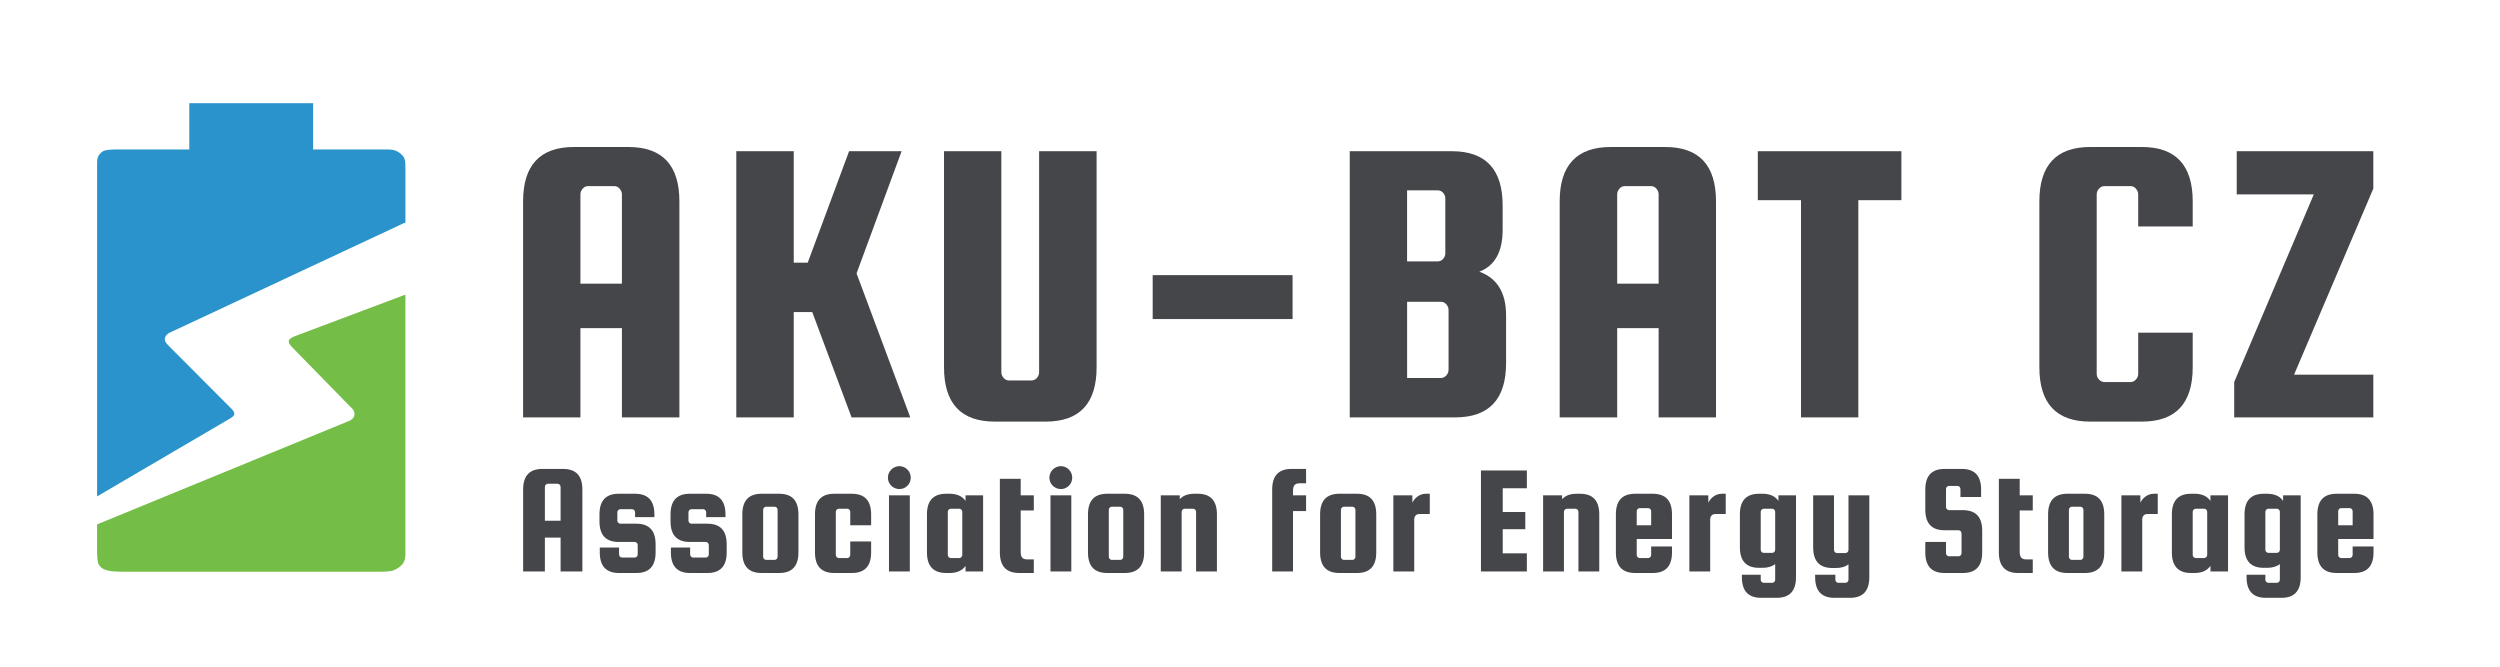 <?xml version="1.0" encoding="UTF-8"?>
<svg xmlns="http://www.w3.org/2000/svg" xmlns:xlink="http://www.w3.org/1999/xlink" width="225pt" height="60pt" viewBox="0 0 225 60" version="1.1">
<defs>
<clipPath id="clip1">
  <path d="M 47 41 L 213.617 41 L 213.617 53.805 L 47 53.805 Z M 47 41 "/>
</clipPath>
<clipPath id="clip2">
  <path d="M 8.738 9.289 L 37 9.289 L 37 45 L 8.738 45 Z M 8.738 9.289 "/>
</clipPath>
<clipPath id="clip3">
  <path d="M 8.738 26 L 37 26 L 37 52 L 8.738 52 Z M 8.738 26 "/>
</clipPath>
</defs>
<g id="surface1">
<g clip-path="url(#clip1)" clip-rule="nonzero">
<path style=" stroke:none;fill-rule:nonzero;fill:rgb(27.059%,27.451%,29.02%);fill-opacity:1;" d="M 210.438 47.273 L 210.438 46.012 C 210.438 45.855 210.562 45.73 210.703 45.73 L 211.473 45.73 C 211.613 45.73 211.738 45.855 211.738 46.012 L 211.738 47.273 Z M 211.879 44.438 L 210.297 44.438 C 209.191 44.438 208.562 45 208.562 46.289 L 208.562 49.719 C 208.562 51.008 209.191 51.57 210.297 51.57 L 211.879 51.57 C 212.984 51.57 213.617 51.008 213.617 49.719 L 213.617 49.184 L 211.738 49.184 L 211.738 49.941 C 211.738 50.098 211.613 50.223 211.473 50.223 L 210.703 50.223 C 210.562 50.223 210.438 50.098 210.438 49.941 L 210.438 48.508 L 213.617 48.508 L 213.617 46.289 C 213.617 45 212.984 44.438 211.879 44.438 M 205.188 49.48 C 205.188 49.633 205.062 49.758 204.922 49.758 L 204.152 49.758 C 204.012 49.758 203.883 49.633 203.883 49.48 L 203.883 46.066 C 203.883 45.914 204.012 45.785 204.152 45.785 L 204.922 45.785 C 205.062 45.785 205.188 45.914 205.188 46.066 Z M 207.062 44.578 L 205.48 44.578 L 205.48 45.082 C 205.188 44.648 204.695 44.438 204.039 44.438 L 203.742 44.438 C 202.637 44.438 202.008 45 202.008 46.289 L 202.008 49.254 C 202.008 50.547 202.637 51.105 203.742 51.105 L 204.039 51.105 C 204.5 51.105 204.891 50.996 205.188 50.77 L 205.188 52.176 C 205.188 52.328 205.062 52.453 204.922 52.453 L 204.152 52.453 C 204.012 52.453 203.883 52.328 203.883 52.176 L 203.883 51.727 L 202.191 51.727 L 202.191 51.949 C 202.191 53.242 202.82 53.805 203.926 53.805 L 205.328 53.805 C 206.434 53.805 207.062 53.242 207.062 51.949 Z M 198.648 49.941 C 198.648 50.098 198.523 50.223 198.383 50.223 L 197.609 50.223 C 197.473 50.223 197.344 50.098 197.344 49.941 L 197.344 46.066 C 197.344 45.914 197.473 45.785 197.609 45.785 L 198.383 45.785 C 198.523 45.785 198.648 45.914 198.648 46.066 Z M 198.941 44.578 L 198.941 45.082 C 198.645 44.648 198.156 44.438 197.5 44.438 L 197.203 44.438 C 196.098 44.438 195.469 45 195.469 46.289 L 195.469 49.719 C 195.469 51.008 196.098 51.57 197.203 51.57 L 197.5 51.57 C 198.156 51.57 198.645 51.359 198.941 50.926 L 198.941 51.43 L 200.523 51.43 L 200.523 44.578 Z M 193.836 44.438 C 193.332 44.438 192.871 44.762 192.633 45.238 L 192.633 44.578 L 190.926 44.578 L 190.926 51.43 L 192.801 51.43 L 192.801 46.754 C 192.801 46.5 192.926 46.262 193.273 46.262 L 194.199 46.262 L 194.199 44.438 Z M 187.508 50.109 C 187.508 50.266 187.379 50.391 187.242 50.391 L 186.469 50.391 C 186.332 50.391 186.203 50.266 186.203 50.109 L 186.203 45.883 C 186.203 45.73 186.332 45.605 186.469 45.605 L 187.242 45.605 C 187.379 45.605 187.508 45.73 187.508 45.883 Z M 189.383 46.293 C 189.383 45 188.754 44.438 187.645 44.438 L 186.062 44.438 C 184.961 44.438 184.328 45 184.328 46.293 L 184.328 49.719 C 184.328 51.008 184.961 51.57 186.062 51.57 L 187.645 51.57 C 188.754 51.57 189.383 51.008 189.383 49.719 Z M 182.391 50.348 C 182.012 50.348 181.773 50.223 181.773 49.676 L 181.773 45.941 L 182.949 45.941 L 182.949 44.578 L 181.773 44.578 L 181.773 43.09 L 179.898 43.09 L 179.898 49.719 C 179.898 51.008 180.527 51.57 181.633 51.57 L 182.949 51.57 L 182.949 50.348 Z M 178.301 44.73 L 178.301 44.059 C 178.301 42.766 177.672 42.203 176.566 42.203 L 175.012 42.203 C 173.906 42.203 173.277 42.766 173.277 44.059 L 173.277 45.871 C 173.277 47.164 173.906 47.723 175.012 47.723 L 176.273 47.723 C 176.414 47.723 176.539 47.848 176.539 48.004 L 176.539 49.789 C 176.539 49.941 176.414 50.066 176.273 50.066 L 175.406 50.066 C 175.266 50.066 175.141 49.941 175.141 49.789 L 175.141 48.777 L 173.277 48.777 L 173.277 49.715 C 173.277 51.008 173.906 51.57 175.012 51.57 L 176.664 51.57 C 177.77 51.57 178.398 51.008 178.398 49.715 L 178.398 47.766 C 178.398 46.461 177.77 45.926 176.664 45.91 L 175.406 45.91 C 175.266 45.91 175.141 45.785 175.141 45.629 L 175.141 44.016 C 175.141 43.863 175.266 43.734 175.406 43.734 L 176.176 43.734 C 176.316 43.734 176.441 43.863 176.441 44.016 L 176.441 44.73 Z M 166.363 44.578 L 166.363 49.492 C 166.363 49.648 166.234 49.773 166.094 49.773 L 165.324 49.773 C 165.184 49.773 165.059 49.648 165.059 49.492 L 165.059 44.578 L 163.184 44.578 L 163.184 49.266 C 163.184 50.559 163.812 51.121 164.918 51.121 L 165.215 51.121 C 165.688 51.121 166.066 51.023 166.363 50.785 L 166.363 52.176 C 166.363 52.328 166.234 52.453 166.094 52.453 L 165.453 52.453 C 165.312 52.453 165.184 52.328 165.184 52.176 L 165.184 51.727 L 163.363 51.727 L 163.363 51.949 C 163.363 53.242 163.996 53.805 165.102 53.805 L 166.5 53.805 C 167.605 53.805 168.238 53.242 168.238 51.949 L 168.238 44.578 Z M 159.766 49.48 C 159.766 49.633 159.641 49.758 159.5 49.758 L 158.73 49.758 C 158.59 49.758 158.465 49.633 158.465 49.48 L 158.465 46.066 C 158.465 45.914 158.59 45.785 158.73 45.785 L 159.5 45.785 C 159.641 45.785 159.766 45.914 159.766 46.066 Z M 161.641 44.578 L 160.059 44.578 L 160.059 45.082 C 159.766 44.648 159.277 44.438 158.617 44.438 L 158.324 44.438 C 157.219 44.438 156.59 45 156.59 46.289 L 156.59 49.254 C 156.59 50.547 157.219 51.105 158.324 51.105 L 158.617 51.105 C 159.082 51.105 159.473 50.996 159.766 50.77 L 159.766 52.176 C 159.766 52.328 159.641 52.453 159.5 52.453 L 158.73 52.453 C 158.59 52.453 158.465 52.328 158.465 52.176 L 158.465 51.727 L 156.77 51.727 L 156.77 51.949 C 156.77 53.242 157.398 53.805 158.508 53.805 L 159.906 53.805 C 161.012 53.805 161.641 53.242 161.641 51.949 Z M 154.953 44.438 C 154.449 44.438 153.988 44.762 153.75 45.238 L 153.75 44.578 L 152.043 44.578 L 152.043 51.43 L 153.918 51.43 L 153.918 46.754 C 153.918 46.5 154.043 46.262 154.395 46.262 L 155.316 46.262 L 155.316 44.438 Z M 147.305 47.273 L 147.305 46.012 C 147.305 45.855 147.43 45.73 147.57 45.73 L 148.34 45.73 C 148.48 45.73 148.605 45.855 148.605 46.012 L 148.605 47.273 Z M 148.746 44.438 L 147.164 44.438 C 146.059 44.438 145.43 45 145.43 46.289 L 145.43 49.719 C 145.43 51.008 146.059 51.57 147.164 51.57 L 148.746 51.57 C 149.852 51.57 150.48 51.008 150.48 49.719 L 150.48 49.184 L 148.605 49.184 L 148.605 49.941 C 148.605 50.098 148.48 50.223 148.34 50.223 L 147.57 50.223 C 147.43 50.223 147.305 50.098 147.305 49.941 L 147.305 48.508 L 150.48 48.508 L 150.48 46.289 C 150.48 45 149.852 44.438 148.746 44.438 M 140.754 51.43 L 140.754 46.066 C 140.754 45.914 140.883 45.785 141.023 45.785 L 141.793 45.785 C 141.93 45.785 142.059 45.914 142.059 46.066 L 142.059 51.43 L 143.934 51.43 L 143.934 46.293 C 143.934 45 143.305 44.438 142.199 44.438 L 141.902 44.438 C 141.328 44.438 140.883 44.594 140.59 44.93 L 140.59 44.578 L 138.879 44.578 L 138.879 51.43 Z M 135.246 49.801 L 135.246 47.625 L 137.277 47.625 L 137.277 46.082 L 135.246 46.082 L 135.246 43.945 L 137.418 43.945 L 137.418 42.344 L 133.285 42.344 L 133.285 51.43 L 137.418 51.43 L 137.418 49.801 Z M 128.316 44.438 C 127.812 44.438 127.352 44.762 127.113 45.238 L 127.113 44.578 L 125.402 44.578 L 125.402 51.43 L 127.281 51.43 L 127.281 46.754 C 127.281 46.5 127.406 46.262 127.758 46.262 L 128.68 46.262 L 128.68 44.438 Z M 121.988 50.109 C 121.988 50.266 121.859 50.391 121.723 50.391 L 120.949 50.391 C 120.812 50.391 120.684 50.266 120.684 50.109 L 120.684 45.883 C 120.684 45.73 120.812 45.605 120.949 45.605 L 121.723 45.605 C 121.859 45.605 121.988 45.73 121.988 45.883 Z M 123.863 46.293 C 123.863 45 123.234 44.438 122.129 44.438 L 120.547 44.438 C 119.438 44.438 118.809 45 118.809 46.293 L 118.809 49.719 C 118.809 51.008 119.438 51.57 120.547 51.57 L 122.129 51.57 C 123.234 51.57 123.863 51.008 123.863 49.719 Z M 116.984 43.496 L 117.547 43.496 L 117.547 42.203 L 116.23 42.203 C 115.125 42.203 114.496 42.766 114.496 44.059 L 114.496 51.43 L 116.371 51.43 L 116.371 45.996 L 117.547 45.996 L 117.547 44.578 L 116.371 44.578 L 116.371 44.172 C 116.371 43.625 116.609 43.496 116.984 43.496 M 106.348 51.43 L 106.348 46.066 C 106.348 45.914 106.473 45.785 106.613 45.785 L 107.383 45.785 C 107.523 45.785 107.648 45.914 107.648 46.066 L 107.648 51.43 L 109.523 51.43 L 109.523 46.293 C 109.523 45 108.895 44.438 107.789 44.438 L 107.496 44.438 C 106.922 44.438 106.473 44.594 106.18 44.93 L 106.18 44.578 L 104.469 44.578 L 104.469 51.43 Z M 101.094 50.109 C 101.094 50.266 100.969 50.391 100.828 50.391 L 100.059 50.391 C 99.918 50.391 99.793 50.266 99.793 50.109 L 99.793 45.883 C 99.793 45.73 99.918 45.605 100.059 45.605 L 100.828 45.605 C 100.969 45.605 101.094 45.73 101.094 45.883 Z M 102.973 46.293 C 102.973 45 102.34 44.438 101.234 44.438 L 99.652 44.438 C 98.547 44.438 97.918 45 97.918 46.293 L 97.918 49.719 C 97.918 51.008 98.547 51.57 99.652 51.57 L 101.234 51.57 C 102.34 51.57 102.973 51.008 102.973 49.719 Z M 94.543 51.43 L 96.418 51.43 L 96.418 44.578 L 94.543 44.578 Z M 95.48 44.016 C 96.039 44.016 96.5 43.566 96.5 42.992 C 96.5 42.418 96.039 41.953 95.48 41.953 C 94.918 41.953 94.445 42.418 94.445 42.992 C 94.445 43.566 94.918 44.016 95.48 44.016 M 92.48 50.348 C 92.102 50.348 91.863 50.223 91.863 49.676 L 91.863 45.941 L 93.043 45.941 L 93.043 44.578 L 91.863 44.578 L 91.863 43.09 L 89.988 43.09 L 89.988 49.719 C 89.988 51.008 90.621 51.57 91.727 51.57 L 93.043 51.57 L 93.043 50.348 Z M 86.605 49.941 C 86.605 50.098 86.477 50.223 86.34 50.223 L 85.566 50.223 C 85.43 50.223 85.301 50.098 85.301 49.941 L 85.301 46.066 C 85.301 45.914 85.43 45.785 85.566 45.785 L 86.34 45.785 C 86.477 45.785 86.605 45.914 86.605 46.066 Z M 86.898 44.578 L 86.898 45.082 C 86.605 44.648 86.113 44.438 85.457 44.438 L 85.164 44.438 C 84.055 44.438 83.426 45 83.426 46.289 L 83.426 49.719 C 83.426 51.008 84.055 51.57 85.164 51.57 L 85.457 51.57 C 86.113 51.57 86.605 51.359 86.898 50.926 L 86.898 51.43 L 88.48 51.43 L 88.48 44.578 Z M 80.008 51.43 L 81.883 51.43 L 81.883 44.578 L 80.008 44.578 Z M 80.945 44.016 C 81.508 44.016 81.969 43.566 81.969 42.992 C 81.969 42.418 81.508 41.953 80.945 41.953 C 80.387 41.953 79.91 42.418 79.91 42.992 C 79.91 43.566 80.387 44.016 80.945 44.016 M 78.402 47.273 L 78.402 46.289 C 78.402 45 77.77 44.438 76.664 44.438 L 75.082 44.438 C 73.977 44.438 73.348 45 73.348 46.289 L 73.348 49.719 C 73.348 51.008 73.977 51.57 75.082 51.57 L 76.664 51.57 C 77.77 51.57 78.402 51.008 78.402 49.719 L 78.402 48.734 L 76.523 48.734 L 76.523 49.941 C 76.523 50.098 76.398 50.223 76.258 50.223 L 75.488 50.223 C 75.348 50.223 75.223 50.098 75.223 49.941 L 75.223 46.066 C 75.223 45.914 75.348 45.785 75.488 45.785 L 76.258 45.785 C 76.398 45.785 76.523 45.914 76.523 46.066 L 76.523 47.273 Z M 69.984 50.109 C 69.984 50.266 69.859 50.391 69.719 50.391 L 68.949 50.391 C 68.809 50.391 68.684 50.266 68.684 50.109 L 68.684 45.883 C 68.684 45.73 68.809 45.605 68.949 45.605 L 69.719 45.605 C 69.859 45.605 69.984 45.73 69.984 45.883 Z M 71.859 46.293 C 71.859 45 71.23 44.438 70.125 44.438 L 68.543 44.438 C 67.438 44.438 66.809 45 66.809 46.293 L 66.809 49.719 C 66.809 51.008 67.438 51.57 68.543 51.57 L 70.125 51.57 C 71.23 51.57 71.859 51.008 71.859 49.719 Z M 63.668 47.133 L 62.227 47.133 C 62.086 47.133 61.961 47.008 61.961 46.855 L 61.961 46.109 C 61.961 45.953 62.086 45.828 62.227 45.828 L 63.289 45.828 C 63.43 45.828 63.555 45.953 63.555 46.109 L 63.555 46.543 L 65.293 46.543 L 65.293 46.293 C 65.293 45 64.66 44.438 63.555 44.438 L 62.086 44.438 C 60.98 44.438 60.348 45 60.348 46.293 L 60.348 46.922 C 60.348 48.215 60.98 48.777 62.086 48.777 L 63.527 48.777 C 63.668 48.777 63.793 48.902 63.793 49.059 L 63.793 49.898 C 63.793 50.055 63.668 50.18 63.527 50.18 L 62.379 50.18 C 62.238 50.18 62.113 50.055 62.113 49.898 L 62.113 49.281 L 60.379 49.281 L 60.379 49.719 C 60.379 51.008 61.008 51.57 62.113 51.57 L 63.668 51.57 C 64.773 51.57 65.402 51.008 65.402 49.719 L 65.402 48.988 C 65.402 47.695 64.773 47.133 63.668 47.133 M 57.27 47.133 L 55.828 47.133 C 55.688 47.133 55.562 47.008 55.562 46.855 L 55.562 46.109 C 55.562 45.953 55.688 45.828 55.828 45.828 L 56.891 45.828 C 57.031 45.828 57.156 45.953 57.156 46.109 L 57.156 46.543 L 58.895 46.543 L 58.895 46.293 C 58.895 45 58.262 44.438 57.156 44.438 L 55.688 44.438 C 54.582 44.438 53.953 45 53.953 46.293 L 53.953 46.922 C 53.953 48.215 54.582 48.777 55.688 48.777 L 57.129 48.777 C 57.27 48.777 57.395 48.902 57.395 49.059 L 57.395 49.898 C 57.395 50.055 57.27 50.18 57.129 50.18 L 55.98 50.18 C 55.84 50.18 55.715 50.055 55.715 49.898 L 55.715 49.281 L 53.98 49.281 L 53.98 49.719 C 53.98 51.008 54.609 51.57 55.715 51.57 L 57.27 51.57 C 58.375 51.57 59.004 51.008 59.004 49.719 L 59.004 48.988 C 59.004 47.695 58.375 47.133 57.27 47.133 M 49.039 46.867 L 49.039 43.82 C 49.039 43.664 49.168 43.539 49.305 43.539 L 50.188 43.539 C 50.328 43.539 50.453 43.664 50.453 43.82 L 50.453 46.867 Z M 50.68 42.203 L 48.816 42.203 C 47.711 42.203 47.082 42.766 47.082 44.059 L 47.082 51.43 L 49.039 51.43 L 49.039 48.383 L 50.453 48.383 L 50.453 51.43 L 52.414 51.43 L 52.414 44.059 C 52.414 42.766 51.785 42.203 50.68 42.203 "/>
</g>
<g clip-path="url(#clip2)" clip-rule="nonzero">
<path style=" stroke:none;fill-rule:nonzero;fill:rgb(16.863%,57.647%,79.608%);fill-opacity:1;" d="M 8.738 44.676 L 8.738 15.137 C 8.738 14.348 8.703 14.102 9.098 13.742 C 9.344 13.461 9.914 13.449 10.945 13.449 L 17.035 13.449 L 17.035 9.289 L 28.18 9.289 L 28.18 13.449 L 34.258 13.449 C 35.301 13.449 35.469 13.438 35.961 13.754 C 36.453 14.145 36.488 14.348 36.488 15.137 L 36.488 20.051 L 36.488 20.039 C 36.387 20.062 36.297 20.094 36.219 20.141 L 15.195 29.977 C 14.895 30.18 14.781 30.418 14.859 30.711 C 15.027 30.98 15.039 30.957 15.273 31.215 L 20.859 36.816 C 20.992 36.961 21.117 37.133 21.082 37.277 C 21.051 37.469 20.871 37.547 20.734 37.648 Z M 8.738 44.676 "/>
</g>
<g clip-path="url(#clip3)" clip-rule="nonzero">
<path style=" stroke:none;fill-rule:nonzero;fill:rgb(45.49%,74.118%,27.451%);fill-opacity:1;" d="M 9.086 51.062 C 8.828 50.781 8.773 50.656 8.738 49.859 L 8.738 47.195 L 31.363 37.906 C 31.754 37.762 31.926 37.512 31.902 37.188 C 31.867 36.918 31.766 36.828 31.488 36.566 L 26.238 31.195 C 26.082 30.98 25.973 30.934 25.992 30.676 C 26.016 30.496 26.273 30.371 26.555 30.25 L 36.488 26.516 L 36.488 49.859 C 36.477 50.559 36.262 50.793 35.859 51.094 C 35.523 51.32 35.32 51.445 34.258 51.457 L 10.945 51.457 C 9.871 51.445 9.469 51.344 9.086 51.062 "/>
</g>
<path style=" stroke:none;fill-rule:nonzero;fill:rgb(27.059%,27.451%,29.02%);fill-opacity:1;" d="M 52.238 25.531 L 55.973 25.531 L 55.973 17.496 C 55.973 17.301 55.902 17.129 55.762 16.977 C 55.637 16.82 55.469 16.75 55.273 16.75 L 52.949 16.75 C 52.738 16.75 52.586 16.82 52.445 16.977 C 52.305 17.129 52.238 17.301 52.238 17.496 Z M 56.559 13.23 C 59.621 13.23 61.145 14.871 61.145 18.125 L 61.145 37.566 L 55.973 37.566 L 55.973 29.531 L 52.238 29.531 L 52.238 37.566 L 47.078 37.566 L 47.078 18.125 C 47.078 14.871 48.602 13.23 51.648 13.23 Z M 56.559 13.23 "/>
<path style=" stroke:none;fill-rule:nonzero;fill:rgb(27.059%,27.451%,29.02%);fill-opacity:1;" d="M 81.145 13.609 L 77.09 24.605 L 81.926 37.566 L 76.641 37.566 L 73.102 28.086 L 71.438 28.086 L 71.438 37.566 L 66.266 37.566 L 66.266 13.609 L 71.438 13.609 L 71.438 23.641 L 72.695 23.641 L 76.418 13.609 Z M 81.145 13.609 "/>
<path style=" stroke:none;fill-rule:nonzero;fill:rgb(27.059%,27.451%,29.02%);fill-opacity:1;" d="M 93.52 13.609 L 98.695 13.609 L 98.695 33.051 C 98.695 36.305 97.172 37.945 94.109 37.945 L 89.535 37.945 C 86.484 37.945 84.961 36.305 84.961 33.051 L 84.961 13.609 L 90.121 13.609 L 90.121 33.5 C 90.121 33.695 90.191 33.863 90.332 34.02 C 90.457 34.16 90.625 34.242 90.82 34.242 L 92.82 34.242 C 93.02 34.242 93.184 34.16 93.324 34.02 C 93.449 33.863 93.52 33.695 93.52 33.5 Z M 93.52 13.609 "/>
<path style=" stroke:none;fill-rule:nonzero;fill:rgb(27.059%,27.451%,29.02%);fill-opacity:1;" d="M 103.742 24.762 L 116.332 24.762 L 116.332 28.715 L 103.742 28.715 Z M 103.742 24.762 "/>
<path style=" stroke:none;fill-rule:nonzero;fill:rgb(27.059%,27.451%,29.02%);fill-opacity:1;" d="M 130.371 33.273 L 130.371 27.902 C 130.371 27.707 130.301 27.539 130.164 27.383 C 130.035 27.23 129.867 27.16 129.672 27.16 L 126.641 27.16 L 126.641 34.02 L 129.672 34.02 C 129.867 34.02 130.035 33.934 130.164 33.793 C 130.301 33.641 130.371 33.473 130.371 33.273 M 129.379 17.129 L 126.637 17.129 L 126.637 23.527 L 129.379 23.527 C 129.574 23.527 129.742 23.457 129.867 23.316 C 130.008 23.16 130.078 22.992 130.078 22.797 L 130.078 17.859 C 130.078 17.664 130.008 17.496 129.867 17.34 C 129.742 17.199 129.574 17.129 129.379 17.129 M 133.141 24.453 C 134.734 25.027 135.547 26.332 135.547 28.379 L 135.547 32.688 C 135.547 35.941 134.008 37.566 130.961 37.566 L 121.477 37.566 L 121.477 13.609 L 130.664 13.609 C 133.715 13.609 135.238 15.238 135.238 18.492 L 135.238 20.68 C 135.238 22.656 134.539 23.918 133.141 24.453 "/>
<path style=" stroke:none;fill-rule:nonzero;fill:rgb(27.059%,27.451%,29.02%);fill-opacity:1;" d="M 145.547 25.531 L 149.277 25.531 L 149.277 17.496 C 149.277 17.301 149.211 17.129 149.07 16.977 C 148.945 16.82 148.777 16.75 148.578 16.75 L 146.246 16.75 C 146.047 16.75 145.883 16.82 145.754 16.977 C 145.613 17.129 145.547 17.301 145.547 17.496 Z M 149.867 13.23 C 152.918 13.23 154.441 14.871 154.441 18.125 L 154.441 37.566 L 149.277 37.566 L 149.277 29.531 L 145.547 29.531 L 145.547 37.566 L 140.371 37.566 L 140.371 18.125 C 140.371 14.871 141.91 13.23 144.957 13.23 Z M 149.867 13.23 "/>
<path style=" stroke:none;fill-rule:nonzero;fill:rgb(27.059%,27.451%,29.02%);fill-opacity:1;" d="M 158.203 18.016 L 158.203 13.609 L 171.125 13.609 L 171.125 18.016 L 167.25 18.016 L 167.25 37.566 L 162.09 37.566 L 162.09 18.016 Z M 158.203 18.016 "/>
<path style=" stroke:none;fill-rule:nonzero;fill:rgb(27.059%,27.451%,29.02%);fill-opacity:1;" d="M 192.438 33.641 L 192.438 29.938 L 197.344 29.938 L 197.344 33.051 C 197.344 36.305 195.82 37.945 192.773 37.945 L 188.117 37.945 C 185.066 37.945 183.543 36.305 183.543 33.051 L 183.543 18.125 C 183.543 14.871 185.066 13.23 188.117 13.23 L 192.773 13.23 C 195.82 13.23 197.344 14.871 197.344 18.125 L 197.344 20.383 L 192.438 20.383 L 192.438 17.496 C 192.438 17.297 192.367 17.129 192.227 16.977 C 192.102 16.82 191.934 16.75 191.738 16.75 L 189.418 16.75 C 189.207 16.75 189.055 16.82 188.914 16.977 C 188.773 17.129 188.703 17.297 188.703 17.496 L 188.703 33.641 C 188.703 33.836 188.773 34.02 188.914 34.16 C 189.055 34.312 189.207 34.383 189.418 34.383 L 191.738 34.383 C 191.934 34.383 192.102 34.312 192.227 34.16 C 192.367 34.02 192.438 33.836 192.438 33.641 "/>
<path style=" stroke:none;fill-rule:nonzero;fill:rgb(27.059%,27.451%,29.02%);fill-opacity:1;" d="M 201.305 13.609 L 201.305 17.496 L 208.242 17.496 L 201.078 34.383 L 201.078 37.566 L 213.598 37.566 L 213.598 33.723 L 206.465 33.723 L 213.598 16.977 L 213.598 13.609 Z M 201.305 13.609 "/>
</g>
</svg>
